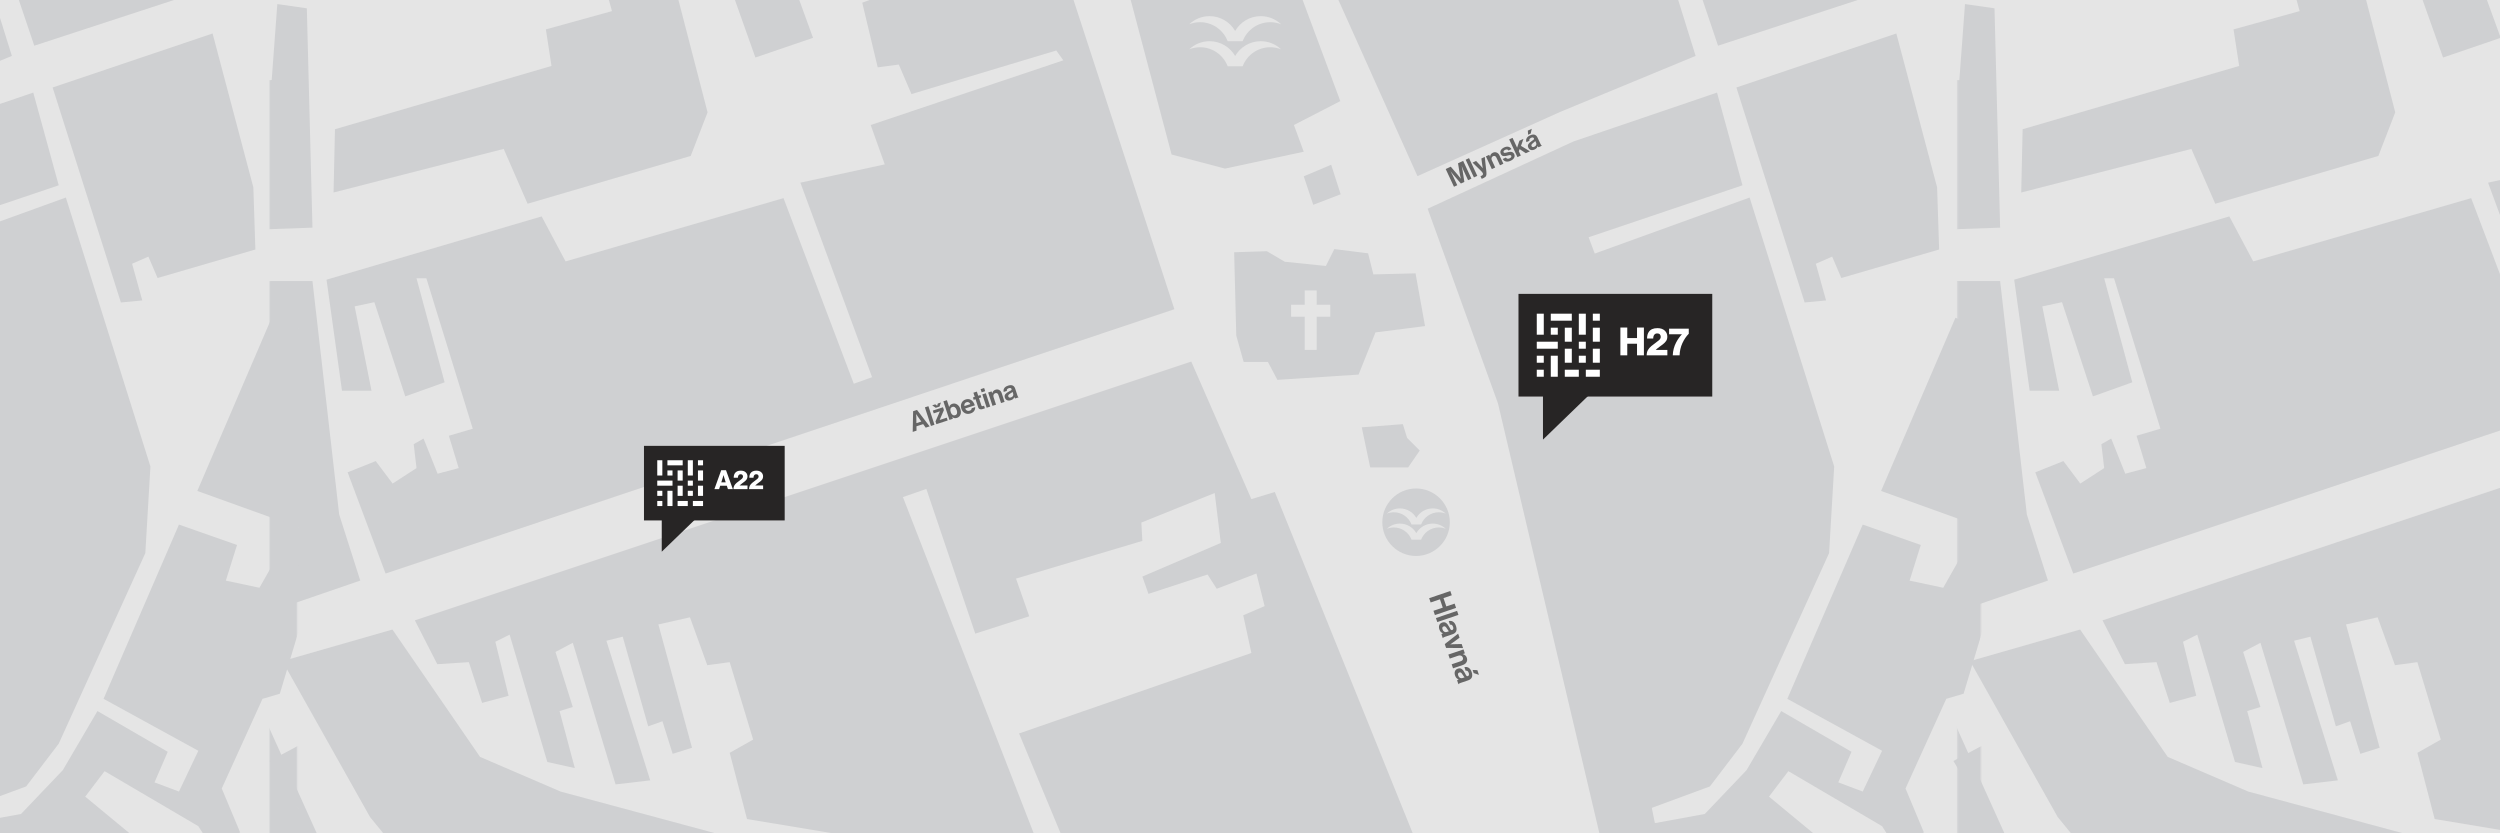 <?xml version="1.0" encoding="UTF-8"?> <svg xmlns="http://www.w3.org/2000/svg" width="1920" height="640" viewBox="0 0 1920 640" fill="none"><path d="M2638.01 -62.24H-995.35V849.85H2638.01V-62.24Z" fill="#E5E5E5"></path><mask id="mask0_550_7996" style="mask-type:luminance" maskUnits="userSpaceOnUse" x="207" y="-78" width="1315" height="930"><path d="M1521.34 -77.9H207.08V851.38H1521.34V-77.9Z" fill="white"></path></mask><g mask="url(#mask0_550_7996)"><path d="M1096.43 160.3L1208.33 108.66L1318.67 71.1L1338.23 142.31L1220.07 182.21L1224.77 194.73L1343.71 151.7L1408.66 358.28L1404.74 424.79L1338.23 571.13L1313.19 603.99L1268.59 620.43L1270.94 632.16L1309.28 625.12L1341.36 591.47L1367.97 546.09L1421.96 577.39L1411.79 600.86L1430.57 607.91L1445.44 576.6L1372.66 536.7L1430.57 402.88L1475.17 418.54L1466.57 445.92L1492.39 451.4L1505.69 427.93L1536.21 438.88L1508.04 532.78L1494.74 536.7L1463.44 605.56L1477.52 639.21L1457.96 654.07L1445.44 634.51L1373.45 592.25L1358.58 611.82L1417.27 660.33L1434.48 650.16L1444.66 662.68L1450.91 657.2L1469.69 683.81L1494.74 672.07L1531.52 747.98L1310.06 860.66L1232.59 657.99L1150.43 309.77L1096.43 160.3Z" fill="#CFD0D2"></path><path d="M1088.61 135.27L1198.16 85.97L1302.24 42.93L1272.5 -52.54L1173.12 -14.2L1169.21 -29.85L1267.81 -72.1L1254.5 -115.92L1079.22 -36.11L1076.87 -46.28L1122.26 -64.28L1112.87 -99.49L989.23 -86.19L1088.61 135.27Z" fill="#CFD0D2"></path><path d="M1319.45 35.1L1446.22 -6.37L1415.7 -97.83L1276.41 -92.45L1319.45 35.1Z" fill="#CFD0D2"></path><path d="M1333.54 67.19L1456.39 25.71L1487.7 143.87L1489.26 191.61L1414.14 213.52L1407.09 197.08L1394.57 202.56L1402.4 230.73L1385.97 232.3L1333.54 67.19Z" fill="#CFD0D2"></path><path d="M1444.66 377.06L1501.78 244.04L1576.12 274.55L1553.42 416.19L1444.66 377.06Z" fill="#CFD0D2"></path><path d="M1576.12 710.41L1500.21 584.43L1569.08 547.65L1576.12 710.41Z" fill="#CFD0D2"></path><path d="M509.539 793.36L517.369 737.02L486.069 727.63L480.589 765.98L435.989 761.28L440.679 736.24L457.899 735.46L463.379 711.2L445.379 708.85L436.769 737.02L415.639 731.54L435.989 655.64L555.709 681.46L561.189 643.12L430.509 607.91L368.689 581.3L301.389 483.48L216.879 507.74L284.179 627.47L426.599 801.97L505.629 791.02" fill="#CFD0D2"></path><path d="M374.169 805.88L252.099 659.55L191.379 524.96V619.65L215.319 664.25L200.449 668.94L201.229 681.46H230.969L241.139 699.46L209.839 703.37L211.399 718.24L194.969 719.81L198.099 744.84L217.669 742.5L220.799 754.24L238.009 751.89L197.319 772.23L191.379 831.71L374.169 805.88Z" fill="#CFD0D2"></path><path d="M318.609 476.44L914.889 277.68L961.059 383.32L979.059 377.84L1086.26 643.12L1103.48 640.77L1116.78 676.77L1026.01 703.37L946.969 702.59L944.629 684.59L888.279 694.77L827.249 670.51L782.639 563.3L961.059 501.48L954.799 472.53L971.229 465.49L964.969 440.45L934.449 452.18L927.409 441.23L882.019 456.1L877.329 442.8L937.579 416.97L932.889 378.63L876.549 401.32L877.329 415.41L780.299 444.36L790.469 473.31L748.999 486.62L711.429 375.5L693.439 381.76L804.559 667.38L573.709 629.03L560.409 578.17L578.409 568L560.409 508.53L543.189 510.87L529.889 474.1L505.629 479.57L531.459 574.26L516.599 578.94L508.759 553.91L497.809 557.82L478.239 488.96L465.719 492.09L499.369 599.3L472.769 602.43L439.899 493.66L426.599 500.7L439.899 542.96L429.729 546.09L441.469 589.91L420.339 585.21L391.379 487.4L380.429 492.88L390.599 534.35L370.259 539.83L360.079 508.53L335.829 510.09L318.609 476.44Z" fill="#CFD0D2"></path><path d="M173.02 481.52L276.69 445.88L260.49 395.13L239.969 215.87H180.579L173.02 481.52Z" fill="#CFD0D2"></path><path d="M296.13 440.48L266.969 362.73L288.56 354.09L301.53 371.37L319.88 359.49L317.719 341.13L325.28 336.82L336.079 363.81L352.28 359.49L344.719 334.66L363.079 329.26L327.44 213.71H319.88L341.479 293.62L311.24 304.42L287.49 232.07L272.37 235.31L285.32 300.1H262.65L250.77 214.79L415.99 166.2L434.349 200.75L601.729 152.16L655.719 294.7L669.76 289.67L614.69 140.28L679.479 126.24L668.68 96L816.63 46.33L811.229 38.77L700 72.25L690.28 49.57L674.079 51.73L662.2 2.06L732.39 -23.86L696.76 -103.77L787.469 -113.49L901.93 237.47L296.13 440.48Z" fill="#CFD0D2"></path><path d="M256.17 147.84L257.25 99.25L423.55 50.65L419.23 22.57L469.99 8.53L454.87 -46.54L505.62 -59.5L543.42 86.29L530.46 119.76L405.19 156.48L386.84 114.36L256.17 147.84Z" fill="#CFD0D2"></path><path d="M178.42 177L239.97 174.84L235.65 6.38L212.98 3.13L208.66 61.45L175.18 63.61L178.42 177Z" fill="#CFD0D2"></path><path d="M381.439 -67.06L385.759 -110.25L572.569 -113.49L624.409 29.05L580.129 44.17L533.699 -86.5L500.219 -80.02L503.459 -69.22L381.439 -67.06Z" fill="#CFD0D2"></path><path d="M855.5 -48.7L967.81 -87.57L1029.36 77.65L993.73 96.01L1001.28 116.52L940.81 129.48L899.78 118.68L855.5 -48.7Z" fill="#CFD0D2"></path><path d="M981.03 291.73L973.75 277.96H955.12L949.45 257.72L947.83 193.73L972.94 192.92L986.71 201.02L1018.29 204.26L1024.77 191.3L1050.69 194.54L1054.74 210.74L1087.13 209.93L1094.42 250.43L1056.36 255.29L1043.4 287.68L981.03 291.73Z" fill="#CFD0D2"></path><path d="M1052.31 358.96L1045.83 328.18L1077.41 325.75L1080.65 336.28L1090.37 346L1081.47 358.96H1052.31Z" fill="#CFD0D2"></path><path d="M1001.28 135.42L1022.34 126.51L1029.63 149.19L1008.57 157.29L1001.28 135.42Z" fill="#CFD0D2"></path><path d="M1087.54 375.15C1073.25 375.15 1061.62 386.78 1061.62 401.07C1061.62 415.36 1073.25 426.99 1087.54 426.99C1101.83 426.99 1113.46 415.36 1113.46 401.07C1113.46 386.78 1101.83 375.15 1087.54 375.15Z" fill="#CFD0D2"></path></g><path d="M1116.65 143.429L1110.3 129.823L1114.18 128.011L1119.29 133.946C1119.67 134.388 1120.07 134.888 1120.5 135.444C1120.94 135.982 1121.28 136.411 1121.52 136.73L1121.86 137.219L1121.9 137.201C1121.53 135.782 1121.24 134.427 1121.02 133.138L1119.76 125.409L1123.7 123.571L1130.05 137.177L1127.48 138.376L1123.84 130.574L1122.64 127.704L1122.6 127.722C1122.89 128.882 1123.1 129.836 1123.22 130.585L1124.62 139.708L1121.98 140.942L1115.95 133.978L1114.15 131.665L1114.11 131.683C1114.72 132.789 1115.2 133.71 1115.54 134.446L1119.18 142.248L1116.65 143.429ZM1131.98 136.275L1125.63 122.669L1128.22 121.462L1134.57 135.068L1131.98 136.275ZM1137.97 137.372L1137.02 135.335L1137.93 134.909C1138.9 134.459 1139.17 133.79 1138.76 132.902C1138.56 132.471 1137.9 131.704 1136.78 130.603L1130.91 124.883L1133.64 123.613L1137.13 127.334L1138.76 129.172L1138.79 129.154C1138.59 128.247 1138.45 127.448 1138.37 126.757L1137.69 121.721L1140.3 120.505L1141.56 132.104C1141.7 133.398 1141.63 134.367 1141.34 135.01C1141.07 135.661 1140.46 136.211 1139.49 136.661L1137.97 137.372ZM1143.7 118.914L1144.33 120.246L1144.38 120.22C1144.56 118.84 1145.27 117.857 1146.53 117.271C1147.53 116.803 1148.5 116.767 1149.44 117.162C1150.38 117.544 1151.1 118.274 1151.6 119.353L1154.58 125.728L1151.99 126.935L1149.19 120.941C1148.94 120.408 1148.59 120.048 1148.13 119.86C1147.69 119.667 1147.2 119.694 1146.66 119.943C1146.09 120.209 1145.71 120.641 1145.53 121.237C1145.36 121.827 1145.42 122.452 1145.73 123.112L1148.32 128.65L1145.73 129.858L1141.17 120.095L1143.7 118.914ZM1160.26 123.421C1158.87 124.072 1157.64 124.277 1156.56 124.035C1155.49 123.781 1154.66 123.138 1154.09 122.108L1156.49 120.989C1157.16 121.991 1158.12 122.198 1159.37 121.612C1159.94 121.346 1160.33 121.04 1160.54 120.695C1160.77 120.344 1160.8 119.997 1160.64 119.654C1160.58 119.528 1160.5 119.425 1160.4 119.347C1160.32 119.264 1160.2 119.21 1160.05 119.188C1159.91 119.146 1159.78 119.121 1159.67 119.112C1159.57 119.096 1159.4 119.111 1159.18 119.155C1158.95 119.199 1158.77 119.235 1158.65 119.263C1158.53 119.285 1158.34 119.339 1158.05 119.425C1157.77 119.493 1157.58 119.537 1157.47 119.559C1156.88 119.707 1156.4 119.809 1156.01 119.868C1155.63 119.908 1155.2 119.912 1154.74 119.881C1154.27 119.837 1153.86 119.681 1153.5 119.415C1153.16 119.13 1152.86 118.734 1152.63 118.226C1152.15 117.211 1152.16 116.266 1152.65 115.39C1153.15 114.507 1153.98 113.794 1155.15 113.249C1156.4 112.663 1157.52 112.496 1158.5 112.748C1159.49 112.981 1160.27 113.575 1160.84 114.53L1158.5 115.623C1157.96 114.719 1157.11 114.536 1155.95 115.075C1155.43 115.318 1155.06 115.605 1154.85 115.938C1154.64 116.264 1154.62 116.599 1154.78 116.941C1154.84 117.055 1154.91 117.154 1154.99 117.238C1155.08 117.303 1155.2 117.35 1155.33 117.379C1155.48 117.389 1155.61 117.396 1155.74 117.399C1155.86 117.39 1156.02 117.366 1156.24 117.328C1156.45 117.277 1156.63 117.238 1156.79 117.211C1156.94 117.171 1157.15 117.121 1157.41 117.059C1157.67 116.985 1157.87 116.927 1158.03 116.888C1158.47 116.787 1158.84 116.715 1159.13 116.673C1159.43 116.612 1159.78 116.584 1160.2 116.589C1160.62 116.582 1160.97 116.635 1161.25 116.749C1161.54 116.845 1161.84 117.031 1162.14 117.309C1162.44 117.567 1162.7 117.919 1162.91 118.363C1163.36 119.327 1163.34 120.272 1162.84 121.198C1162.35 122.106 1161.49 122.847 1160.26 123.421ZM1171.84 117.67L1167.02 114.496L1166.44 116.181L1167.98 119.473L1165.41 120.672L1159.06 107.066L1161.63 105.867L1165.14 113.403L1166.88 108.095L1169.99 106.647L1168.12 112.036L1174.98 116.205L1171.84 117.67ZM1181.66 113.085C1181.46 112.979 1181.19 112.665 1180.85 112.143L1180.82 112.16C1180.73 112.709 1180.53 113.199 1180.2 113.628C1179.88 114.058 1179.33 114.453 1178.56 114.815C1177.53 115.294 1176.58 115.419 1175.72 115.189C1174.85 114.959 1174.2 114.368 1173.75 113.417C1173.29 112.427 1173.3 111.544 1173.77 110.768C1174.24 109.979 1175.05 109.205 1176.21 108.447C1177.06 107.894 1177.63 107.477 1177.9 107.196C1178.16 106.903 1178.21 106.585 1178.05 106.242C1177.89 105.887 1177.62 105.673 1177.24 105.6C1176.86 105.515 1176.41 105.597 1175.88 105.845C1174.7 106.396 1174.28 107.146 1174.63 108.095L1172.33 109.169C1171.93 108.226 1171.95 107.283 1172.38 106.343C1172.8 105.402 1173.69 104.618 1175.03 103.991C1177.77 102.712 1179.7 103.271 1180.82 105.669L1183.14 110.635C1183.48 111.371 1183.81 111.768 1184.11 111.827L1184.16 111.922L1181.66 113.085ZM1178.34 112.714C1179.05 112.382 1179.52 111.938 1179.76 111.38C1180 110.817 1180.01 110.282 1179.77 109.774L1179.09 108.309C1178.89 108.604 1178.37 109.076 1177.55 109.723C1176.89 110.232 1176.46 110.665 1176.25 111.023C1176.04 111.368 1176.04 111.756 1176.24 112.187C1176.62 113.012 1177.32 113.187 1178.34 112.714ZM1176.39 98.907L1175.59 102.549L1173.57 103.491L1173.37 100.319L1176.39 98.907Z" fill="#666666"></path><path d="M700.96 331.699L701.271 315.803L704.266 314.825L713.956 327.456L710.942 328.441L708.993 325.719L703.843 327.4L703.895 330.741L700.96 331.699ZM703.733 320.433L703.798 324.963L707.571 323.731L704.951 320.036L703.655 318.029L703.615 318.042C703.688 319.078 703.728 319.876 703.733 320.433ZM714.978 327.123L710.318 312.849L713.033 311.963L717.693 326.237L714.978 327.123ZM719.141 325.764L718.463 323.688L721.785 315.998L721.765 315.938L717.094 317.463L716.397 315.327L724.222 312.772L724.933 314.948L721.685 322.459L721.705 322.519L727.115 320.753L727.825 322.929L719.141 325.764ZM718.661 313.196L715.924 311.307L718.279 310.538L719.687 311.602L719.727 311.589L720.256 309.892L722.631 309.117L721.576 312.245L718.661 313.196ZM734.977 320.925C733.593 321.377 732.403 321.184 731.408 320.345L731.368 320.358L731.785 321.636L729.17 322.49L724.51 308.216L727.225 307.33L728.945 312.6L729.005 312.581C729.327 311.356 730.114 310.54 731.365 310.131C732.656 309.71 733.879 309.87 735.034 310.612C736.185 311.341 737.021 312.504 737.543 314.101C738.081 315.751 738.112 317.199 737.635 318.445C737.154 319.677 736.268 320.504 734.977 320.925ZM733.635 318.845C734.327 318.619 734.77 318.173 734.965 317.505C735.173 316.834 735.114 315.999 734.788 315.001C734.466 314.016 734.012 313.302 733.426 312.86C732.849 312.401 732.195 312.29 731.463 312.529C729.892 313.042 729.463 314.39 730.176 316.572C730.484 317.517 730.949 318.198 731.571 318.613C732.188 319.015 732.876 319.093 733.635 318.845ZM745.386 317.527C743.735 318.066 742.273 317.984 740.998 317.281C739.718 316.565 738.82 315.415 738.303 313.831C737.803 312.3 737.859 310.869 738.469 309.535C739.075 308.189 740.117 307.274 741.594 306.792C743.204 306.266 744.631 306.419 745.874 307.25C747.118 308.081 748.046 309.435 748.658 311.312L741.232 313.736C741.604 314.513 742.083 315.056 742.67 315.365C743.252 315.661 743.923 315.685 744.681 315.438C745.68 315.112 746.202 314.478 746.247 313.535L748.922 312.661C749.035 313.685 748.79 314.649 748.187 315.552C747.584 316.456 746.65 317.115 745.386 317.527ZM742.318 308.875C741.001 309.305 740.448 310.296 740.659 311.847L745.211 310.361C744.958 309.722 744.567 309.268 744.037 308.999C743.503 308.716 742.93 308.675 742.318 308.875ZM747.785 307.068L747.198 305.272L748.616 304.809L747.573 301.615L750.228 300.748L751.271 303.942L753.028 303.369L753.614 305.165L751.858 305.739L753.63 311.169C753.852 311.847 754.302 312.076 754.981 311.854L755.773 311.574L756.424 313.57C756.021 313.731 755.459 313.929 754.741 314.164C753.955 314.42 753.236 314.449 752.582 314.25C751.923 314.038 751.451 313.493 751.164 312.614L749.202 306.606L747.785 307.068ZM757.769 313.153L754.426 302.912L757.141 302.026L760.484 312.267L757.769 313.153ZM753.904 301.315L753.109 298.88L755.824 297.993L756.619 300.429L753.904 301.315ZM761.545 300.588L762.001 301.985L762.061 301.966C762.402 300.617 763.231 299.728 764.548 299.298C765.6 298.955 766.569 299.036 767.456 299.542C768.338 300.034 768.964 300.846 769.333 301.978L771.516 308.665L768.801 309.552L766.748 303.263C766.566 302.704 766.259 302.304 765.826 302.062C765.407 301.816 764.918 301.784 764.359 301.967C763.76 302.162 763.333 302.545 763.077 303.114C762.834 303.679 762.826 304.308 763.052 305L764.948 310.809L762.234 311.696L758.89 301.455L761.545 300.588ZM779.638 306.014C779.448 305.884 779.218 305.54 778.947 304.98L778.907 304.993C778.758 305.528 778.496 305.989 778.122 306.376C777.747 306.764 777.154 307.09 776.342 307.355C775.264 307.707 774.31 307.716 773.48 307.384C772.65 307.051 772.072 306.385 771.746 305.387C771.407 304.349 771.519 303.473 772.081 302.759C772.639 302.032 773.539 301.363 774.783 300.751C775.698 300.305 776.306 299.959 776.609 299.713C776.907 299.453 776.998 299.144 776.88 298.785C776.759 298.412 776.517 298.167 776.154 298.05C775.788 297.919 775.325 297.945 774.766 298.127C773.528 298.531 773.026 299.226 773.259 300.21L770.843 300.999C770.566 300.014 770.696 299.081 771.232 298.199C771.769 297.316 772.743 296.645 774.154 296.184C777.028 295.246 778.876 296.034 779.697 298.55L781.398 303.76C781.65 304.532 781.924 304.965 782.22 305.06L782.253 305.16L779.638 306.014ZM776.382 305.243C777.127 305 777.65 304.616 777.95 304.091C778.263 303.561 778.333 303.031 778.159 302.498L777.657 300.961C777.421 301.23 776.854 301.636 775.956 302.179C775.241 302.604 774.76 302.982 774.515 303.312C774.265 303.63 774.214 304.014 774.361 304.467C774.644 305.332 775.317 305.591 776.382 305.243Z" fill="#666666"></path><path d="M1097.6 459.406L1113.84 453.881L1114.96 457.176L1108.6 459.34L1110.77 465.725L1117.14 463.561L1118.26 466.856L1102.01 472.38L1100.89 469.086L1108.05 466.652L1105.88 460.267L1098.72 462.701L1097.6 459.406ZM1102.79 474.668L1119.03 469.143L1120.08 472.233L1103.84 477.758L1102.79 474.668ZM1107.03 487.132C1107.17 486.913 1107.56 486.645 1108.2 486.328L1108.18 486.282C1107.57 486.119 1107.04 485.826 1106.59 485.404C1106.14 484.982 1105.76 484.308 1105.45 483.384C1105.03 482.157 1105.01 481.067 1105.37 480.114C1105.74 479.16 1106.5 478.49 1107.63 478.104C1108.81 477.702 1109.82 477.818 1110.64 478.45C1111.48 479.078 1112.26 480.098 1112.97 481.51C1113.5 482.549 1113.9 483.24 1114.18 483.582C1114.48 483.919 1114.84 484.018 1115.25 483.879C1115.67 483.735 1115.95 483.455 1116.08 483.039C1116.22 482.619 1116.19 482.09 1115.97 481.454C1115.49 480.045 1114.69 479.481 1113.57 479.761L1112.63 477.011C1113.76 476.681 1114.82 476.816 1115.84 477.417C1116.86 478.018 1117.64 479.121 1118.18 480.727C1119.29 483.999 1118.42 486.122 1115.56 487.095L1109.63 489.112C1108.75 489.411 1108.26 489.73 1108.15 490.07L1108.04 490.108L1107.03 487.132ZM1107.86 483.4C1108.15 484.248 1108.6 484.84 1109.2 485.176C1109.81 485.526 1110.42 485.598 1111.02 485.392L1112.77 484.797C1112.46 484.531 1111.99 483.889 1111.36 482.871C1110.86 482.059 1110.42 481.515 1110.04 481.239C1109.68 480.958 1109.24 480.905 1108.72 481.08C1107.74 481.415 1107.45 482.188 1107.86 483.4ZM1109.58 494.643L1119.86 486.635L1120.93 489.771L1115.52 493.689L1113.83 494.845L1113.85 494.891C1114.38 494.827 1115.06 494.782 1115.88 494.757L1122.57 494.61L1123.62 497.701L1110.58 497.597L1109.58 494.643ZM1125.01 501.773L1123.42 502.314L1123.44 502.382C1124.99 502.752 1126.01 503.687 1126.52 505.187C1126.93 506.383 1126.85 507.492 1126.29 508.512C1125.74 509.527 1124.82 510.254 1123.53 510.692L1115.92 513.28L1114.87 510.19L1122.02 507.756C1122.66 507.54 1123.11 507.183 1123.38 506.685C1123.66 506.203 1123.69 505.644 1123.47 505.008C1123.24 504.326 1122.8 503.843 1122.14 503.558C1121.49 503.289 1120.78 503.288 1119.99 503.556L1113.38 505.805L1112.32 502.714L1123.98 498.751L1125.01 501.773ZM1119.06 522.524C1119.21 522.306 1119.6 522.038 1120.23 521.72L1120.22 521.675C1119.6 521.512 1119.07 521.219 1118.63 520.796C1118.18 520.374 1117.8 519.701 1117.48 518.777C1117.07 517.55 1117.04 516.46 1117.41 515.506C1117.78 514.553 1118.53 513.883 1119.67 513.497C1120.85 513.095 1121.85 513.21 1122.67 513.843C1123.51 514.47 1124.29 515.49 1125.01 516.903C1125.53 517.942 1125.93 518.632 1126.22 518.975C1126.52 519.312 1126.87 519.411 1127.28 519.272C1127.71 519.128 1127.98 518.848 1128.11 518.432C1128.26 518.011 1128.22 517.483 1128.01 516.847C1127.53 515.438 1126.73 514.873 1125.6 515.153L1124.67 512.404C1125.79 512.073 1126.86 512.209 1127.87 512.81C1128.89 513.411 1129.67 514.514 1130.22 516.12C1131.33 519.392 1130.45 521.515 1127.59 522.488L1121.66 524.505C1120.78 524.803 1120.29 525.123 1120.19 525.462L1120.07 525.501L1119.06 522.524ZM1119.9 518.793C1120.18 519.641 1120.63 520.233 1121.23 520.568C1121.84 520.919 1122.45 520.991 1123.06 520.785L1124.81 520.19C1124.5 519.924 1124.03 519.281 1123.39 518.263C1122.9 517.452 1122.46 516.908 1122.08 516.632C1121.71 516.351 1121.27 516.298 1120.75 516.473C1119.77 516.808 1119.48 517.581 1119.9 518.793ZM1135.82 518.295L1131.79 516.93L1130.97 514.521L1134.6 514.682L1135.82 518.295Z" fill="#666666"></path><path d="M1021.65 234.04H1011.2V223.07H1002.01V234.04H991.561V243.23H1002.01V268.73H1011.2V243.23H1021.65V234.04Z" fill="#E5E5E5"></path><path d="M1185 337.62L1223.91 299.97H1185V337.62Z" fill="#272525"></path><path d="M1315.01 225.7H1166.2V304.55H1315.01V225.7Z" fill="#272525"></path><path d="M1185.62 251.67V246.29V240.91H1180.24V246.29V251.67V257.05H1185.62V251.67Z" fill="white"></path><path d="M1185.62 283.95H1180.24V289.33H1185.62V283.95Z" fill="white"></path><path d="M1185.62 273.19H1180.24V278.58H1185.62V273.19Z" fill="white"></path><path d="M1191 278.57V283.95V289.34H1196.38V283.95V278.57V273.19H1191V278.57Z" fill="white"></path><path d="M1196.38 251.67H1191V257.05H1196.38V251.67Z" fill="white"></path><path d="M1207.15 257.05V251.67H1201.76V257.05V262.43H1207.15V257.05Z" fill="white"></path><path d="M1201.76 273.19V278.57H1207.15V273.19V267.81H1201.76V273.19Z" fill="white"></path><path d="M1207.15 246.29V240.91H1201.76H1196.38H1191V246.29H1196.38H1201.76H1207.15Z" fill="white"></path><path d="M1217.91 251.67V246.29V240.91H1212.53V246.29V251.67V257.05H1217.91V251.67Z" fill="white"></path><path d="M1217.91 262.43H1212.53V267.81H1217.91V262.43Z" fill="white"></path><path d="M1217.91 273.19H1212.53V278.58H1217.91V273.19Z" fill="white"></path><path d="M1228.67 240.91H1223.29V246.29H1228.67V240.91Z" fill="white"></path><path d="M1223.29 257.05V262.43H1228.67V257.05V251.67H1223.29V257.05Z" fill="white"></path><path d="M1223.29 273.19V278.57H1228.67V273.19V267.81H1223.29V273.19Z" fill="white"></path><path d="M1217.91 283.95V289.34H1223.29H1228.67V283.95H1223.29H1217.91Z" fill="white"></path><path d="M1201.76 283.95V289.34H1207.15H1212.53V283.95H1207.15H1201.76Z" fill="white"></path><path d="M1185.62 262.43H1180.24V267.81H1185.62H1191H1196.38V262.43H1191H1185.62Z" fill="white"></path><path d="M1244.45 272.88V251.53H1249.74V259.622H1257.23V251.53H1262.52V272.88H1257.23V263.982H1249.74V272.88H1244.45ZM1264.64 272.88C1264.66 271.287 1264.98 269.944 1265.6 268.849C1266.23 267.754 1267.12 266.729 1268.25 265.773C1268.85 265.256 1269.84 264.499 1271.21 263.504C1272.58 262.509 1273.55 261.762 1274.11 261.264C1275 260.468 1275.45 259.622 1275.45 258.726C1275.45 257.91 1275.22 257.263 1274.76 256.785C1274.31 256.308 1273.65 256.069 1272.79 256.069C1271.82 256.069 1271.08 256.377 1270.58 256.994C1269.99 257.671 1269.68 258.677 1269.66 260.01H1264.94C1264.94 257.821 1265.41 256.089 1266.34 254.815C1267.64 252.943 1269.83 252.008 1272.91 252.008C1275.28 252.008 1277.13 252.625 1278.47 253.859C1279.82 255.093 1280.5 256.656 1280.5 258.547C1280.5 259.841 1280.2 260.936 1279.6 261.832C1279 262.728 1278.17 263.594 1277.09 264.43C1276.73 264.708 1275.87 265.345 1274.49 266.341C1273.14 267.316 1272.19 268.102 1271.63 268.7V268.729H1280.53V272.88H1264.64ZM1284.68 272.88C1284.74 271.108 1285 269.376 1285.45 267.684C1285.91 265.992 1286.5 264.469 1287.22 263.116C1287.93 261.742 1288.66 260.548 1289.4 259.533C1290.13 258.497 1290.9 257.572 1291.7 256.756V256.696H1281.84V252.426H1296.98V256.308C1295.03 258.278 1293.39 260.707 1292.05 263.594C1290.74 266.48 1290.03 269.575 1289.93 272.88H1284.68Z" fill="white"></path><path d="M508.221 423.71L536.491 396.37H508.221V423.71Z" fill="#272525"></path><path d="M602.64 342.42H494.57V399.69H602.64V342.42Z" fill="#272525"></path><path d="M508.68 361.29V357.38V353.47H504.77V357.38V361.29V365.2H508.68V361.29Z" fill="white"></path><path d="M508.68 384.74H504.77V388.65H508.68V384.74Z" fill="white"></path><path d="M508.68 376.92H504.77V380.83H508.68V376.92Z" fill="white"></path><path d="M512.58 380.83V384.74V388.64H516.49V384.74V380.83V376.92H512.58V380.83Z" fill="white"></path><path d="M516.49 361.29H512.58V365.2H516.49V361.29Z" fill="white"></path><path d="M524.31 365.2V361.29H520.4V365.2V369.1H524.31V365.2Z" fill="white"></path><path d="M520.4 376.92V380.83H524.31V376.92V373.01H520.4V376.92Z" fill="white"></path><path d="M524.31 357.38V353.47H520.4H516.49H512.58V357.38H516.49H520.4H524.31Z" fill="white"></path><path d="M532.129 361.29V357.38V353.47H528.219V357.38V361.29V365.2H532.129V361.29Z" fill="white"></path><path d="M532.129 369.1H528.219V373.01H532.129V369.1Z" fill="white"></path><path d="M532.129 376.92H528.219V380.83H532.129V376.92Z" fill="white"></path><path d="M539.939 353.47H536.029V357.38H539.939V353.47Z" fill="white"></path><path d="M536.029 365.2V369.1H539.939V365.2V361.29H536.029V365.2Z" fill="white"></path><path d="M536.029 376.92V380.83H539.939V376.92V373.01H536.029V376.92Z" fill="white"></path><path d="M532.129 384.74V388.64H536.029H539.939V384.74H536.029H532.129Z" fill="white"></path><path d="M520.4 384.74V388.64H524.31H528.22V384.74H524.31H520.4Z" fill="white"></path><path d="M508.68 369.1H504.77V373.01H508.68H512.579H516.49V369.1H512.579H508.68Z" fill="white"></path><path d="M548.669 375.64L553.884 361.133H557.576L562.811 375.64H559.037L558.185 373.023H553.113L552.281 375.64H548.669ZM553.945 370.446H557.353L556.258 366.936L555.69 364.886H555.649C555.419 365.752 555.223 366.435 555.061 366.936L553.945 370.446ZM563.283 375.64C563.297 374.558 563.513 373.645 563.933 372.901C564.365 372.157 564.967 371.46 565.738 370.811C566.144 370.459 566.814 369.945 567.747 369.269C568.68 368.593 569.337 368.085 569.715 367.747C570.324 367.206 570.628 366.631 570.628 366.023C570.628 365.468 570.473 365.028 570.162 364.704C569.851 364.379 569.404 364.217 568.823 364.217C568.16 364.217 567.659 364.426 567.321 364.846C566.915 365.306 566.706 365.989 566.692 366.895H563.486C563.486 365.407 563.804 364.23 564.44 363.365C565.319 362.093 566.807 361.457 568.904 361.457C570.513 361.457 571.771 361.877 572.678 362.715C573.597 363.554 574.057 364.616 574.057 365.901C574.057 366.78 573.854 367.524 573.449 368.133C573.043 368.741 572.475 369.33 571.744 369.898C571.501 370.087 570.912 370.52 569.979 371.197C569.059 371.859 568.41 372.394 568.031 372.799V372.82H574.078V375.64H563.283ZM575.271 375.64C575.285 374.558 575.501 373.645 575.92 372.901C576.353 372.157 576.955 371.46 577.726 370.811C578.132 370.459 578.802 369.945 579.735 369.269C580.668 368.593 581.324 368.085 581.703 367.747C582.312 367.206 582.616 366.631 582.616 366.023C582.616 365.468 582.461 365.028 582.149 364.704C581.838 364.379 581.392 364.217 580.81 364.217C580.147 364.217 579.647 364.426 579.309 364.846C578.903 365.306 578.693 365.989 578.68 366.895H575.474C575.474 365.407 575.792 364.23 576.428 363.365C577.307 362.093 578.795 361.457 580.891 361.457C582.501 361.457 583.759 361.877 584.665 362.715C585.585 363.554 586.045 364.616 586.045 365.901C586.045 366.78 585.842 367.524 585.436 368.133C585.031 368.741 584.462 369.33 583.732 369.898C583.489 370.087 582.9 370.52 581.967 371.197C581.047 371.859 580.398 372.394 580.019 372.799V372.82H586.065V375.64H575.271Z" fill="white"></path><path d="M968.25 31.64C959.84 31.64 952.51 36.22 948.59 43.03C944.67 36.23 937.34 31.64 928.93 31.64C922.88 31.64 917.4 34.02 913.33 37.87C915.91 36.86 918.7 36.28 921.64 36.28C931.32 36.28 939.57 42.34 942.85 50.87H954.36C957.64 42.34 965.88 36.28 975.56 36.28C978.5 36.28 981.3 36.85 983.87 37.87C979.79 34.02 974.31 31.64 968.26 31.64H968.25Z" fill="#E5E5E5"></path><path d="M968.25 12.4C959.84 12.4 952.51 16.99 948.59 23.79C944.67 16.99 937.34 12.4 928.93 12.4C922.88 12.4 917.4 14.78 913.33 18.63C915.91 17.61 918.7 17.04 921.64 17.04C931.32 17.04 939.57 23.1 942.85 31.63H954.36C957.64 23.1 965.88 17.04 975.56 17.04C978.5 17.04 981.3 17.61 983.87 18.63C979.79 14.78 974.31 12.4 968.26 12.4H968.25Z" fill="#E5E5E5"></path><path d="M1100.33 390.46C1094.94 390.46 1090.24 393.4 1087.73 397.76C1085.22 393.4 1080.52 390.46 1075.13 390.46C1071.25 390.46 1067.74 391.98 1065.13 394.45C1066.78 393.8 1068.57 393.43 1070.45 393.43C1076.65 393.43 1081.94 397.31 1084.04 402.78H1091.41C1093.51 397.32 1098.79 393.43 1105 393.43C1106.88 393.43 1108.68 393.8 1110.33 394.45C1107.72 391.98 1104.21 390.46 1100.33 390.46Z" fill="#E5E5E5"></path><path d="M1100.33 402.12C1094.94 402.12 1090.24 405.06 1087.73 409.42C1085.22 405.06 1080.52 402.12 1075.13 402.12C1071.25 402.12 1067.74 403.64 1065.13 406.11C1066.78 405.46 1068.57 405.09 1070.45 405.09C1076.65 405.09 1081.94 408.97 1084.04 414.44H1091.41C1093.51 408.98 1098.79 405.09 1105 405.09C1106.88 405.09 1108.68 405.46 1110.33 406.11C1107.72 403.64 1104.21 402.12 1100.33 402.12Z" fill="#E5E5E5"></path><mask id="mask1_550_7996" style="mask-type:luminance" maskUnits="userSpaceOnUse" x="1503" y="-78" width="1315" height="930"><path d="M2817.47 -77.9H1503.21V851.38H2817.47V-77.9Z" fill="white"></path></mask><g mask="url(#mask1_550_7996)"><path d="M1805.67 793.36L1813.5 737.02L1782.2 727.63L1776.72 765.98L1732.12 761.28L1736.81 736.24L1754.03 735.46L1759.51 711.2L1741.51 708.85L1732.9 737.02L1711.77 731.54L1732.12 655.64L1851.84 681.46L1857.32 643.12L1726.64 607.91L1664.82 581.3L1597.52 483.48L1513.01 507.74L1580.31 627.47L1722.73 801.97L1801.76 791.02" fill="#CFD0D2"></path><path d="M1670.3 805.88L1548.23 659.55L1487.51 524.96V619.65L1511.45 664.25L1496.58 668.94L1497.36 681.46H1527.1L1537.27 699.46L1505.97 703.37L1507.53 718.24L1491.1 719.81L1494.23 744.84L1513.79 742.5L1516.92 754.24L1534.14 751.89L1493.45 772.23L1487.51 831.71L1670.3 805.88Z" fill="#CFD0D2"></path><path d="M1614.74 476.44L2211.02 277.68L2257.19 383.32L2275.18 377.84L2382.39 643.12L2399.61 640.77L2412.91 676.77L2322.14 703.37L2243.1 702.59L2240.76 684.59L2184.41 694.77L2123.38 670.51L2078.77 563.3L2257.19 501.48L2250.93 472.53L2267.36 465.49L2261.1 440.45L2230.58 452.18L2223.54 441.23L2178.15 456.1L2173.46 442.8L2233.71 416.97L2229.02 378.63L2172.67 401.32L2173.46 415.41L2076.43 444.36L2086.6 473.31L2045.13 486.62L2007.56 375.5L1989.57 381.76L2100.68 667.38L1869.84 629.03L1856.54 578.17L1874.54 568L1856.54 508.53L1839.32 510.87L1826.02 474.1L1801.76 479.57L1827.58 574.26L1812.73 578.94L1804.89 553.91L1793.94 557.82L1774.37 488.96L1761.85 492.09L1795.5 599.3L1768.9 602.43L1736.03 493.66L1722.73 500.7L1736.03 542.96L1725.86 546.09L1737.6 589.91L1716.47 585.21L1687.51 487.4L1676.56 492.88L1686.73 534.35L1666.39 539.83L1656.21 508.53L1631.96 510.09L1614.74 476.44Z" fill="#CFD0D2"></path><path d="M1469.15 481.52L1572.82 445.88L1556.62 395.13L1536.1 215.87H1476.71L1469.15 481.52Z" fill="#CFD0D2"></path><path d="M1592.25 440.48L1563.1 362.73L1584.69 354.09L1597.66 371.37L1616.01 359.49L1613.85 341.13L1621.41 336.82L1632.21 363.81L1648.41 359.49L1640.85 334.66L1659.21 329.26L1623.57 213.71H1616.01L1637.61 293.62L1607.37 304.42L1583.62 232.07L1568.5 235.31L1581.45 300.1H1558.78L1546.9 214.79L1712.12 166.2L1730.48 200.75L1897.86 152.16L1951.85 294.7L1965.89 289.67L1910.82 140.28L1975.61 126.24L1964.81 96L2112.76 46.33L2107.36 38.77L1996.13 72.25L1986.41 49.57L1970.21 51.73L1958.33 2.06L2028.52 -23.86L1992.89 -103.77L2083.6 -113.49L2198.06 237.47L1592.25 440.48Z" fill="#CFD0D2"></path><path d="M1552.3 147.84L1553.38 99.25L1719.68 50.65L1715.36 22.57L1766.12 8.53L1751 -46.54L1801.75 -59.5L1839.55 86.29L1826.59 119.76L1701.32 156.48L1682.97 114.36L1552.3 147.84Z" fill="#CFD0D2"></path><path d="M1474.55 177L1536.1 174.84L1531.78 6.38L1509.11 3.13L1504.78 61.45L1471.31 63.61L1474.55 177Z" fill="#CFD0D2"></path><path d="M1677.57 -67.06L1681.89 -110.25L1868.7 -113.49L1920.54 29.05L1876.26 44.17L1829.83 -86.5L1796.35 -80.02L1799.59 -69.22L1677.57 -67.06Z" fill="#CFD0D2"></path></g><mask id="mask2_550_7996" style="mask-type:luminance" maskUnits="userSpaceOnUse" x="-1087" y="-78" width="1316" height="930"><path d="M228.21 -77.9H-1086.05V851.38H228.21V-77.9Z" fill="white"></path></mask><g mask="url(#mask2_550_7996)"><path d="M-196.699 160.3L-84.799 108.66L25.541 71.1L45.101 142.31L-73.059 182.21L-68.359 194.73L50.581 151.7L115.531 358.28L111.611 424.79L45.101 571.13L20.061 603.99L-24.539 620.43L-22.189 632.16L16.151 625.12L48.231 591.47L74.841 546.09L128.831 577.39L118.661 600.86L137.441 607.91L152.311 576.6L79.531 536.7L137.441 402.88L182.041 418.54L173.441 445.92L199.261 451.4L212.561 427.93L243.081 438.88L214.911 532.78L201.611 536.7L170.311 605.56L184.391 639.21L164.831 654.07L152.311 634.51L80.321 592.25L65.451 611.82L124.141 660.33L141.351 650.16L151.531 662.68L157.791 657.2L176.561 683.81L201.611 672.07L238.391 747.98L16.931 860.66L-60.539 657.99L-142.699 309.77L-196.699 160.3Z" fill="#CFD0D2"></path><path d="M-204.519 135.27L-94.969 85.97L9.111 42.93L-20.63 -52.54L-120.009 -14.2L-123.919 -29.85L-25.319 -72.1L-38.619 -115.92L-213.909 -36.11L-216.259 -46.28L-170.869 -64.28L-180.259 -99.49L-303.899 -86.19L-204.519 135.27Z" fill="#CFD0D2"></path><path d="M26.321 35.1L153.091 -6.37L122.581 -97.83L-16.719 -92.45L26.321 35.1Z" fill="#CFD0D2"></path><path d="M40.41 67.19L163.26 25.71L194.57 143.87L196.13 191.61L121.01 213.52L113.97 197.08L101.44 202.56L109.27 230.73L92.84 232.3L40.41 67.19Z" fill="#CFD0D2"></path><path d="M151.531 377.06L208.651 244.04L282.991 274.55L260.291 416.19L151.531 377.06Z" fill="#CFD0D2"></path><path d="M282.99 710.41L207.08 584.43L275.95 547.65L282.99 710.41Z" fill="#CFD0D2"></path></g></svg> 